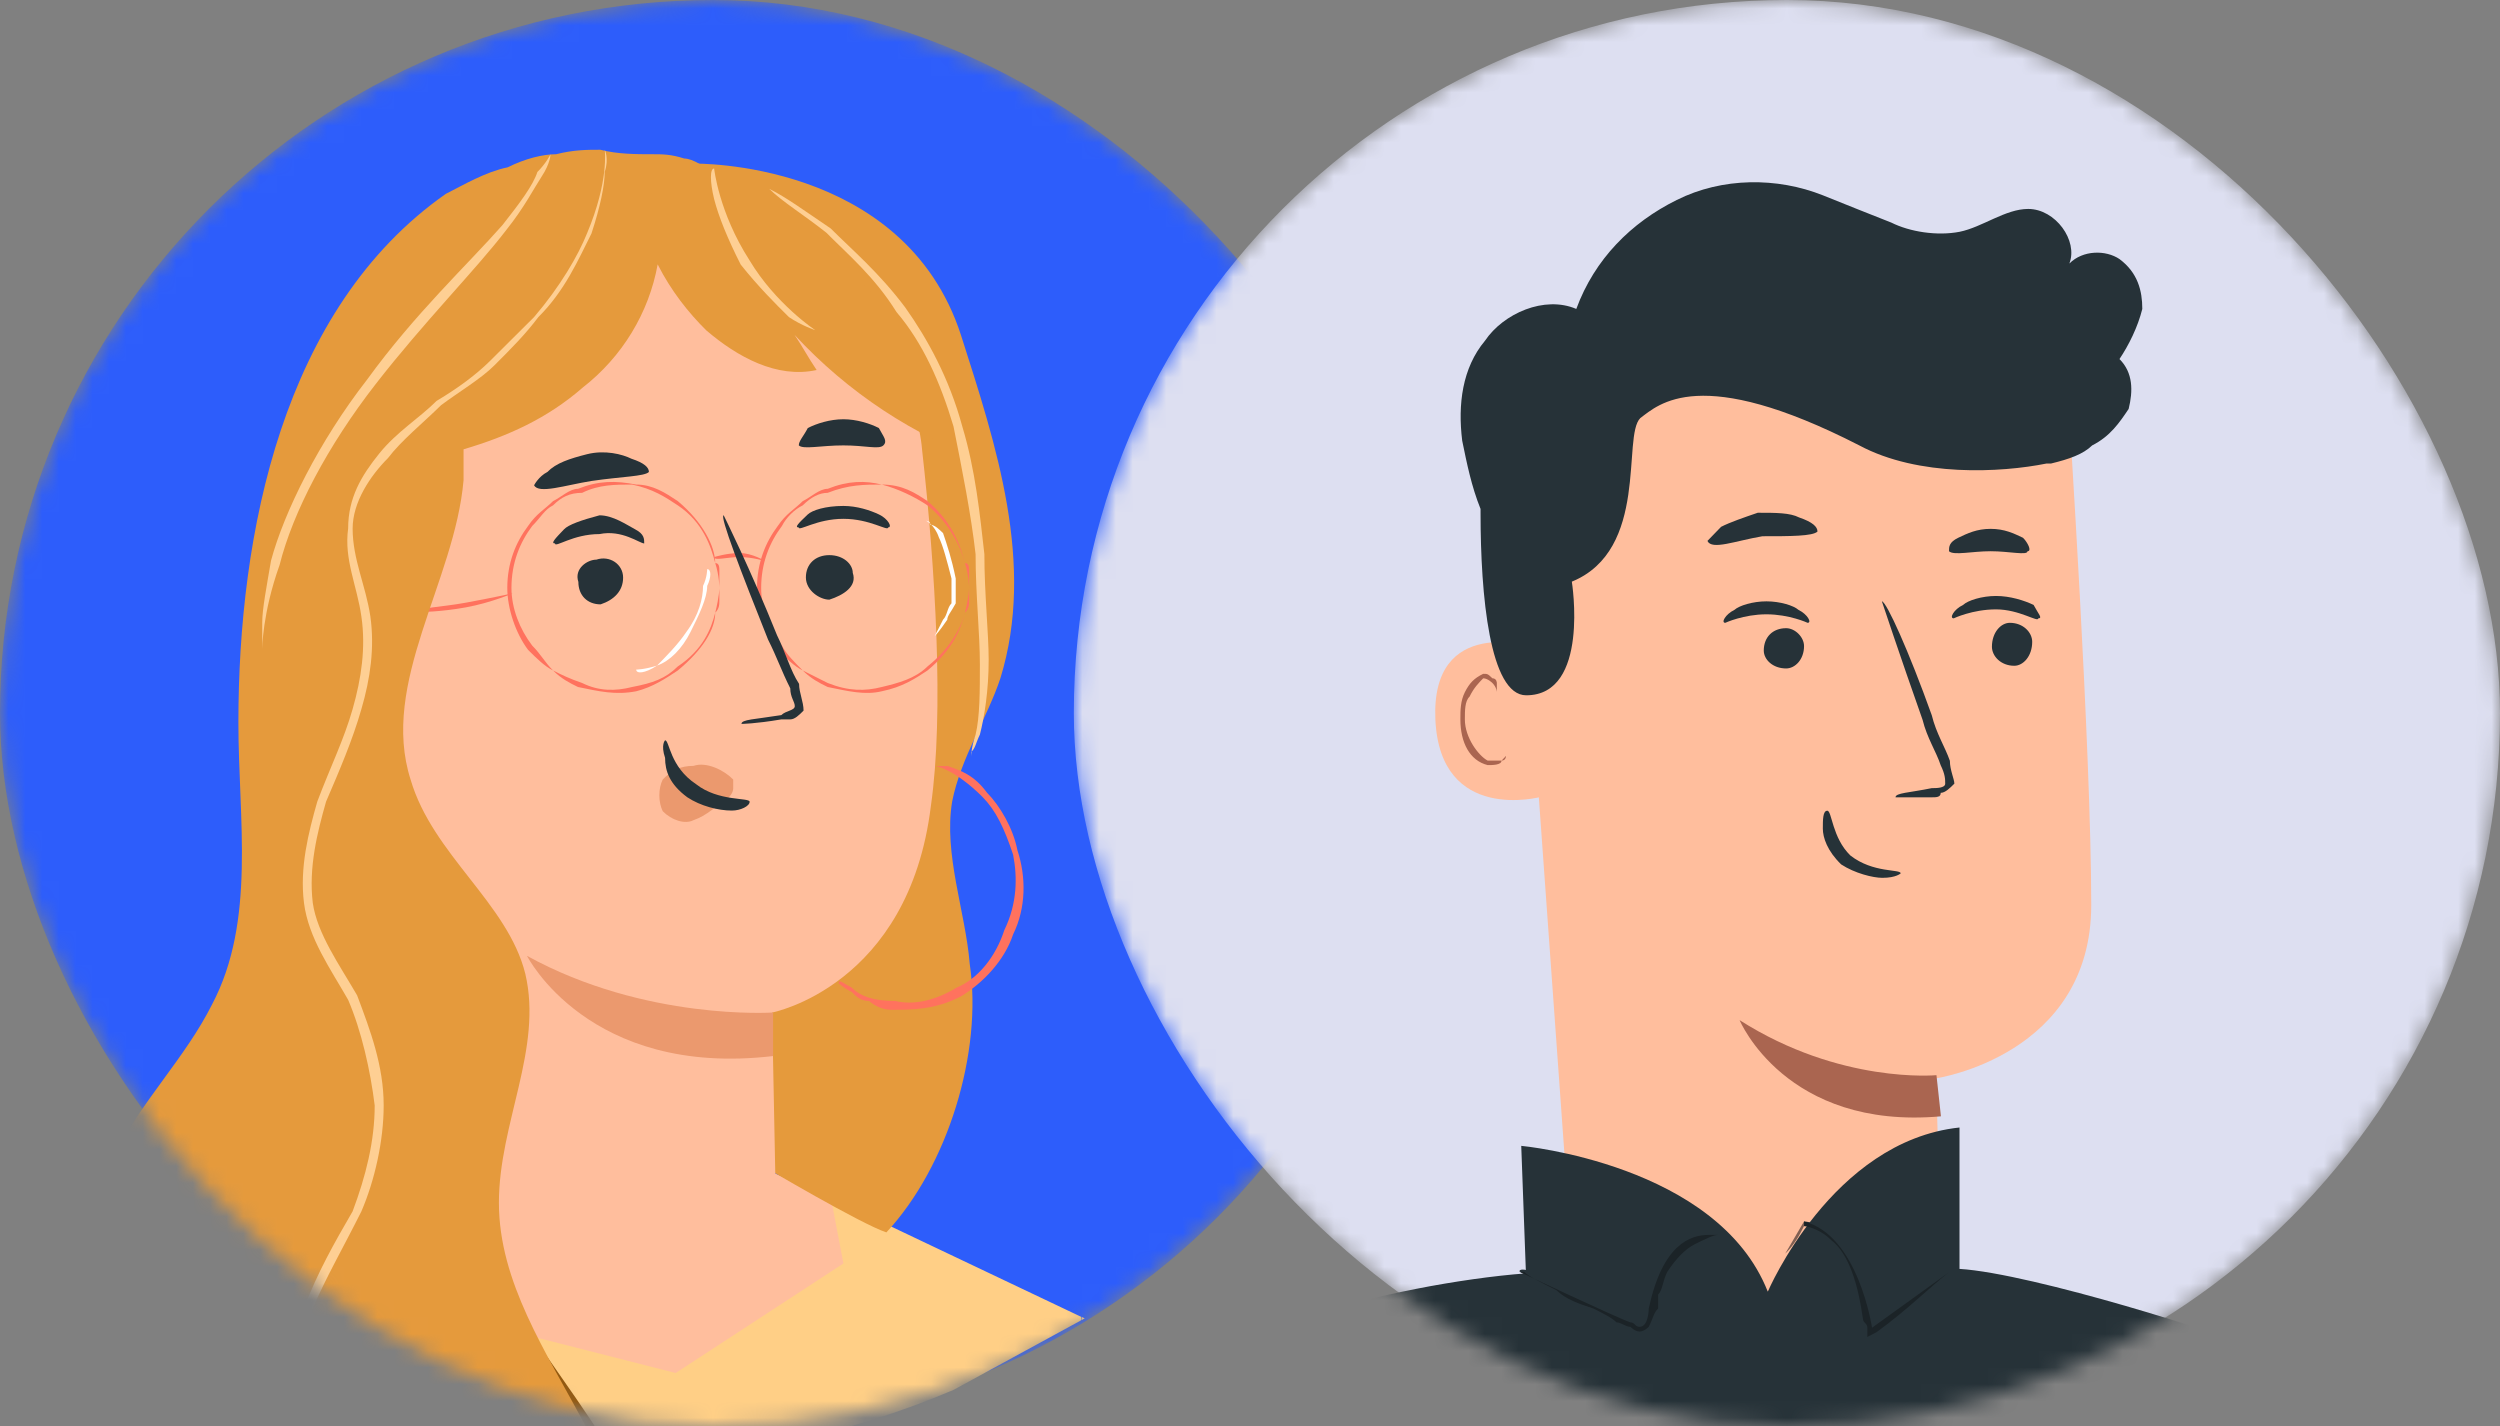 <svg width="149" height="85" viewBox="0 0 149 85" fill="none" xmlns="http://www.w3.org/2000/svg">
<rect x="0" y="0" width="149" height="85" fill="#808080" stroke="none"/>
<mask id="mask0_0_1" style="mask-type:alpha" maskUnits="userSpaceOnUse" x="0" y="0" width="85" height="85">
<rect width="85" height="85" rx="42.5" fill="#738FF5"/>
</mask>
<g mask="url(#mask0_0_1)">
<rect width="85" height="85" rx="42.5" fill="#2D5DFB"/>
<path fill-rule="evenodd" clip-rule="evenodd" d="M64.489 78.502L64.652 78.572L64.443 78.689L64.489 78.502ZM4.432 74.243C4.432 74.243 4.432 74.243 4.176 75.29L4.153 75.663L3.059 74.743L3.082 74.731C3.908 74.371 4.432 74.243 4.432 74.243ZM18.713 66.887C18.713 66.887 27.908 77.699 36.847 78.491C45.785 79.026 49.463 71.368 49.463 71.368C64.454 78.491 64.454 78.491 64.454 78.491L64.419 78.7L56.819 82.844C50.523 85.521 43.609 86.999 36.346 86.999C25.464 86.999 15.349 83.67 6.958 77.979L4.444 75.895L4.49 74.883C4.513 74.278 4.513 74.278 4.513 74.278C18.713 66.887 18.713 66.887 18.713 66.887Z" fill="#FFCF86"/>
<path fill-rule="evenodd" clip-rule="evenodd" d="M49.523 71.403L44.739 69.297L18.377 68.564L14.652 75.302L40.27 81.832L50.268 75.302L49.523 71.403Z" fill="#FFBE9D"/>
<path fill-rule="evenodd" clip-rule="evenodd" d="M57.273 19.97C59.368 26.523 61.72 33.599 59.625 40.42C58.845 42.782 57.274 45.133 56.75 47.764C56.226 50.906 57.541 54.317 57.797 57.459C58.577 62.697 56.494 69.517 52.828 73.451C51.268 72.927 45.507 69.517 45.507 69.517C44.983 67.946 43.679 64.28 43.679 62.441C44.727 49.335 44.983 24.16 41.328 9.751C41.328 9.751 53.875 9.483 57.273 19.97Z" fill="#E59A3C"/>
<path fill-rule="evenodd" clip-rule="evenodd" d="M20.506 23.136C20.238 19.737 20.238 19.737 20.238 19.737C41.014 15.279 41.014 15.279 41.014 15.279C47.334 14.232 54.434 20.517 54.957 26.814C55.749 33.879 56.273 42.526 55.481 48.032C54.166 58.774 46.019 60.346 46.019 60.346C46.275 73.451 46.275 73.451 46.275 73.451C22.601 72.404 22.601 72.404 22.601 72.404L20.506 23.136Z" fill="#FFBE9D"/>
<path fill-rule="evenodd" clip-rule="evenodd" d="M42.875 35.04C42.875 35.04 42.875 34.306 42.627 33.56C42.379 32.573 41.883 31.106 40.396 30.12C39.654 29.626 38.91 29.133 37.67 28.88C36.679 28.88 35.687 28.88 34.696 29.373C33.952 29.373 33.456 29.626 32.962 30.12C32.466 30.36 32.218 30.853 31.722 31.346C30.979 32.333 30.483 33.56 30.483 35.04C30.483 36.266 30.979 37.506 31.722 38.48C32.218 38.973 32.466 39.466 32.962 39.96C33.456 40.213 33.952 40.453 34.696 40.706C35.687 41.2 36.679 41.2 37.67 40.946C38.91 40.706 39.654 40.453 40.396 39.72C41.883 38.733 42.379 37.506 42.627 36.52C42.875 35.533 42.875 35.04 42.875 35.04C42.875 35.04 42.875 35.04 42.875 35.28C42.875 35.533 42.875 35.533 42.875 35.773C42.875 36.026 42.875 36.266 42.627 36.52C42.627 37.506 41.883 38.733 40.396 39.96C39.654 40.453 38.91 40.946 37.918 41.2C36.679 41.44 35.687 41.2 34.448 40.946C33.952 40.706 33.456 40.453 32.962 39.96C32.466 39.72 31.97 39.226 31.474 38.733C30.731 37.746 30.235 36.266 30.235 35.04C30.235 33.56 30.731 32.333 31.474 31.346C31.97 30.613 32.466 30.36 32.962 29.866C33.456 29.626 33.952 29.133 34.448 29.133C35.687 28.64 36.679 28.64 37.918 28.88C38.91 28.88 39.654 29.373 40.396 29.866C41.883 31.106 42.627 32.573 42.627 33.56C42.875 33.56 42.875 33.813 42.875 34.053C42.875 34.306 42.875 34.546 42.875 34.546C42.875 34.8 42.875 35.04 42.875 35.04Z" fill="#FF725E"/>
<path fill-rule="evenodd" clip-rule="evenodd" d="M57.758 35.04C57.758 35.04 57.758 34.306 57.51 33.56C57.262 32.573 56.519 31.106 55.279 30.12C54.536 29.626 53.544 29.133 52.553 28.88C51.562 28.88 50.57 28.88 49.331 29.373C48.835 29.373 48.339 29.626 47.844 30.12C47.349 30.36 46.852 30.853 46.605 31.346C45.862 32.333 45.366 33.56 45.366 35.04C45.366 36.266 45.862 37.506 46.605 38.48C46.852 38.973 47.349 39.466 47.844 39.96C48.339 40.213 48.835 40.453 49.331 40.706C50.57 41.2 51.562 41.2 52.553 40.946C53.544 40.706 54.536 40.453 55.279 39.72C56.519 38.733 57.262 37.506 57.51 36.52C57.758 35.533 57.758 35.04 57.758 35.04C57.758 35.04 57.758 35.04 57.758 35.28C57.758 35.533 57.758 35.533 57.758 35.773C57.758 36.026 57.758 36.266 57.51 36.52C57.262 37.506 56.766 38.733 55.279 39.96C54.536 40.453 53.792 40.946 52.553 41.2C51.562 41.44 50.57 41.2 49.331 40.946C48.835 40.706 48.339 40.453 47.844 39.96C47.349 39.72 46.852 39.226 46.356 38.733C45.614 37.746 45.118 36.266 45.118 35.04C45.118 33.56 45.614 32.333 46.356 31.346C46.852 30.613 47.349 30.36 47.844 29.866C48.339 29.626 48.835 29.133 49.331 29.133C50.57 28.64 51.562 28.64 52.553 28.88C53.792 28.88 54.536 29.373 55.279 29.866C56.766 31.106 57.262 32.573 57.51 33.56C57.758 33.56 57.758 33.813 57.758 34.053C57.758 34.306 57.758 34.546 57.758 34.546C57.758 34.8 57.758 35.04 57.758 35.04Z" fill="#FF725E"/>
<path fill-rule="evenodd" clip-rule="evenodd" d="M45.602 33.441C45.602 33.441 44.842 33.201 44.082 33.201C43.322 33.201 42.562 33.441 42.562 33.201C42.562 33.201 43.322 32.961 44.082 32.961C44.842 32.961 45.602 33.441 45.602 33.441Z" fill="#FF725E"/>
<path fill-rule="evenodd" clip-rule="evenodd" d="M30.562 35.361C30.562 35.361 29.289 35.92 27.762 36.2C26.236 36.48 24.962 36.48 24.962 36.48C24.962 36.2 26.236 36.2 27.762 35.92C29.289 35.641 30.562 35.361 30.562 35.361Z" fill="#FF725E"/>
<path fill-rule="evenodd" clip-rule="evenodd" d="M42.149 33.92C42.398 33.92 42.398 34.413 42.149 34.92C42.149 35.667 41.652 36.667 41.154 37.667C40.656 38.667 39.909 39.413 39.162 39.667C38.416 40.16 37.918 40.16 37.918 39.907C37.918 39.907 38.416 39.907 39.162 39.667C39.661 39.16 40.408 38.413 40.905 37.667C41.652 36.667 41.901 35.667 41.901 34.92C42.149 34.413 42.149 33.92 42.149 33.92Z" fill="white"/>
<path fill-rule="evenodd" clip-rule="evenodd" d="M55.704 37.92C55.704 37.92 55.956 37.427 56.206 36.933C56.458 36.693 56.458 36.2 56.709 35.96C56.709 35.467 56.709 34.973 56.709 34.48C56.458 33.493 56.206 32.52 55.956 32.027C55.704 31.28 55.201 31.04 55.201 31.04C55.201 31.04 55.453 31.04 55.453 31.28C55.704 31.28 55.956 31.533 56.206 31.773C56.458 32.52 56.709 33.253 56.961 34.48C56.961 34.973 56.961 35.467 56.961 35.96C56.709 36.44 56.458 36.693 56.458 36.933C55.956 37.68 55.704 37.92 55.704 37.92Z" fill="white"/>
<path fill-rule="evenodd" clip-rule="evenodd" d="M50.825 34.145C51.104 34.949 50.266 35.472 49.428 35.74C48.869 35.74 48.031 35.205 48.031 34.413C48.031 33.622 48.59 33.086 49.428 33.086C50.266 33.086 50.825 33.622 50.825 34.145Z" fill="#263238"/>
<path fill-rule="evenodd" clip-rule="evenodd" d="M52.931 31.434C52.931 31.69 51.861 30.922 50.266 30.922C48.672 30.922 47.601 31.69 47.601 31.434C47.333 31.434 47.601 31.178 48.136 30.666C48.404 30.41 49.196 30.154 50.266 30.154C51.069 30.154 51.861 30.41 52.396 30.666C52.931 30.922 53.199 31.434 52.931 31.434Z" fill="#263238"/>
<path fill-rule="evenodd" clip-rule="evenodd" d="M37.137 34.426C37.137 35.217 36.601 35.753 35.798 36.02C35.007 36.02 34.471 35.485 34.471 34.682C34.203 33.89 35.007 33.355 35.542 33.355C36.334 33.087 37.137 33.623 37.137 34.426Z" fill="#263238"/>
<path fill-rule="evenodd" clip-rule="evenodd" d="M38.396 32.389C38.128 32.389 37.069 31.551 35.731 31.831C34.137 31.831 33.078 32.669 33.078 32.389C32.81 32.389 33.078 32.11 33.613 31.551C33.869 31.272 34.672 30.993 35.731 30.713C36.534 30.713 37.337 31.272 37.861 31.551C38.396 31.831 38.396 32.11 38.396 32.389Z" fill="#263238"/>
<path fill-rule="evenodd" clip-rule="evenodd" d="M44.191 43.144C44.191 42.876 44.983 42.876 46.566 42.62C46.833 42.352 47.369 42.352 47.369 42.084C47.369 41.817 47.101 41.561 47.101 41.025C46.566 39.966 46.31 39.175 45.774 38.115C44.191 34.147 42.864 30.713 43.132 30.713C43.132 30.713 44.715 33.891 46.31 37.859C46.833 38.907 47.101 39.966 47.625 40.758C47.625 41.293 47.892 41.817 47.892 42.352C47.625 42.62 47.369 42.876 47.101 42.876C46.833 42.876 46.833 42.876 46.566 42.876C44.983 43.144 44.191 43.144 44.191 43.144Z" fill="#263238"/>
<path fill-rule="evenodd" clip-rule="evenodd" d="M46.075 60.345C46.075 60.345 38.475 60.857 31.41 56.97C31.41 56.97 35.076 64.233 46.075 62.941L46.075 60.345Z" fill="#EB996E"/>
<path fill-rule="evenodd" clip-rule="evenodd" d="M43.699 46.461C43.175 45.914 42.116 45.378 41.336 45.646C40.545 45.646 40.021 45.914 39.498 46.461C39.23 46.996 39.23 47.799 39.498 48.346C40.021 48.881 40.813 49.149 41.336 48.881C42.116 48.614 42.651 48.067 43.431 47.531C43.431 47.531 43.699 47.264 43.699 46.996C43.699 46.996 43.699 46.728 43.699 46.461Z" fill="#EB996E"/>
<path fill-rule="evenodd" clip-rule="evenodd" d="M39.639 44.121C39.906 44.121 39.906 45.692 41.489 46.739C42.816 47.787 44.678 47.519 44.678 47.787C44.678 48.043 44.142 48.31 43.618 48.31C42.816 48.31 41.757 48.043 40.965 47.519C39.906 46.739 39.639 45.948 39.639 45.168C39.371 44.377 39.639 44.121 39.639 44.121Z" fill="#263238"/>
<path fill-rule="evenodd" clip-rule="evenodd" d="M38.675 28.13C38.407 28.397 37.092 28.397 35.254 28.665C33.671 28.921 32.1 29.456 31.832 28.921C31.832 28.921 32.1 28.397 32.623 28.13C33.147 27.594 33.938 27.338 34.986 27.071C36.045 26.803 37.092 27.071 37.628 27.338C38.407 27.594 38.675 27.862 38.675 28.13Z" fill="#263238"/>
<path fill-rule="evenodd" clip-rule="evenodd" d="M52.648 26.546C52.381 26.802 51.59 26.546 50.263 26.546C48.936 26.546 47.877 26.802 47.609 26.546C47.609 26.279 47.877 26.023 48.145 25.511C48.668 25.243 49.471 24.987 50.263 24.987C51.054 24.987 51.857 25.243 52.381 25.511C52.648 26.023 52.916 26.279 52.648 26.546Z" fill="#263238"/>
<path fill-rule="evenodd" clip-rule="evenodd" d="M27.86 73.87C26.801 74.393 26.801 74.393 26.801 74.393C27.592 74.906 28.384 75.43 29.175 75.686C28.652 75.162 28.384 74.65 27.86 73.87Z" fill="#B2856E"/>
<path fill-rule="evenodd" clip-rule="evenodd" d="M26.862 74.289C27.642 74.813 28.433 75.337 29.224 75.604C31.32 79.294 33.88 82.506 35.905 85.707L36.58 86.976L36.336 86.999C29.096 86.999 22.206 85.532 15.933 82.867L14.094 81.866L15.316 79.55C15.316 79.55 15.316 79.55 26.862 74.289Z" fill="#935910"/>
<path fill-rule="evenodd" clip-rule="evenodd" d="M35.776 8.925C36.835 9.192 37.882 9.192 38.941 9.192C39.465 9.192 39.989 9.192 40.78 9.448C41.304 9.448 42.096 9.972 42.619 10.496C43.667 13.126 43.667 13.126 43.667 13.126C46.565 13.394 49.195 14.698 51.034 16.537C54.456 19.691 56.819 23.625 58.925 27.57C54.456 25.999 50.511 23.369 47.356 19.958C47.88 20.738 48.136 21.262 48.672 22.053C46.297 22.577 43.934 21.262 42.096 19.691C41.036 18.643 39.989 17.328 39.197 15.757C38.674 18.643 37.091 21.262 34.728 23.101C32.621 24.94 30.259 25.999 27.628 26.779C27.628 27.303 27.628 27.826 27.628 28.618C27.105 34.658 22.623 40.699 24.474 46.472C25.789 50.941 30.259 53.828 31.306 58.03C32.365 62.499 29.735 66.957 29.735 71.682C29.735 76.408 32.54 80.551 34.833 84.869L35.741 86.859L25.731 85.847C18.887 84.45 12.521 81.727 6.934 77.944L5.293 76.594L5.456 73.451C5.7 71.868 6.119 70.309 6.853 68.796C8.424 65.641 11.054 63.023 12.637 59.868C15.268 54.875 14.208 48.835 14.208 43.062C14.208 31.772 16.839 18.375 26.569 11.555C27.628 11.02 28.943 10.24 30.259 9.972C31.306 9.448 32.365 9.192 33.145 9.192C34.204 8.925 34.996 8.925 35.776 8.925Z" fill="#E59A3C"/>
<path fill-rule="evenodd" clip-rule="evenodd" d="M49.988 58.6C49.988 58.332 50.244 58.6 50.768 58.867C51.292 59.391 52.072 59.659 53.364 59.659C54.411 59.915 55.703 59.659 57.007 58.867C58.298 58.332 59.346 57.017 59.858 55.434C60.638 53.839 60.638 52.257 60.382 50.941C59.858 49.358 59.346 48.299 58.566 47.508C57.786 46.716 57.007 46.181 56.483 45.925C55.959 45.657 55.703 45.657 55.703 45.657C55.703 45.657 55.959 45.657 56.483 45.657C57.263 45.925 58.042 46.181 58.822 47.24C59.602 48.032 60.382 49.358 60.638 50.673C61.162 52.256 61.162 54.107 60.382 55.69C59.858 57.273 58.566 58.6 57.263 59.391C55.703 60.183 54.411 60.183 53.108 60.183C52.584 60.183 52.072 59.915 51.804 59.659C51.292 59.659 51.024 59.391 50.768 59.123C50.244 58.867 49.988 58.6 49.988 58.6Z" fill="#FF725E"/>
<path fill-rule="evenodd" clip-rule="evenodd" d="M36.042 8.925C36.042 8.925 36.31 9.449 36.042 10.24C36.042 11.02 35.775 12.335 35.251 13.918C34.459 15.489 33.668 17.328 32.085 18.9C31.294 19.947 30.502 20.739 29.455 21.786C28.663 22.578 27.348 23.357 26.289 24.149C25.23 25.196 23.915 26.256 23.123 27.303C22.076 28.351 21.017 29.922 21.017 31.505C21.017 33.344 21.808 34.915 22.076 36.754C22.332 38.593 22.076 40.432 21.54 42.259C21.017 44.098 20.225 45.937 19.434 47.776C18.91 49.615 18.386 51.71 18.642 53.817C18.91 55.656 20.225 57.495 21.284 59.322C22.076 61.429 22.867 63.524 22.867 65.886C22.867 67.993 22.332 70.356 21.54 72.195C20.493 74.29 19.434 76.129 18.642 77.968C18.386 79.015 18.246 80.004 18.246 80.947L18.631 83.647L18.049 83.461L17.723 80.982C17.723 79.935 17.851 78.887 18.118 77.968C18.91 75.861 19.957 74.022 21.017 72.195C21.808 70.088 22.332 67.993 22.332 65.886C22.076 63.791 21.54 61.429 20.749 59.59C19.701 57.751 18.386 55.912 18.118 53.817C17.851 51.71 18.386 49.615 18.91 47.776C19.701 45.681 20.493 44.098 21.017 42.259C21.54 40.432 21.808 38.593 21.54 36.754C21.284 34.915 20.493 33.344 20.749 31.505C20.749 29.666 21.54 28.351 22.599 27.035C23.659 25.72 24.974 24.94 26.021 23.893C27.348 23.101 28.396 22.31 29.187 21.53C30.246 20.471 31.038 19.691 31.829 18.9C33.4 17.061 34.46 15.222 34.983 13.918C36.31 10.764 36.042 8.925 36.042 8.925Z" fill="#FECF93"/>
<path fill-rule="evenodd" clip-rule="evenodd" d="M48.592 19.679C48.592 19.679 47.801 19.423 47.021 18.899C46.229 18.119 45.182 17.072 44.146 15.768C43.355 14.208 42.831 12.905 42.563 11.869C42.307 10.821 42.307 10.042 42.563 10.042C42.563 10.042 42.831 12.649 44.67 15.512C46.229 18.119 48.592 19.679 48.592 19.679Z" fill="#FECF93"/>
<path fill-rule="evenodd" clip-rule="evenodd" d="M57.877 45.099C57.877 45.099 57.877 44.575 58.145 43.783C58.401 42.736 58.401 41.165 58.401 39.593C58.401 37.754 58.145 35.392 58.145 33.029C57.877 30.666 57.354 28.047 56.83 25.417C56.05 22.798 55.002 20.436 53.431 18.597C52.128 16.502 50.556 15.186 49.253 13.871C47.938 12.824 46.634 12.032 45.843 11.252C46.89 11.776 47.938 12.556 49.509 13.615C50.812 14.919 52.384 16.234 53.955 18.329C55.258 20.168 56.574 22.531 57.353 25.417C58.145 28.047 58.401 30.666 58.669 33.029C58.669 35.392 58.925 37.754 58.925 39.326C58.925 41.165 58.669 42.736 58.401 43.783C58.145 44.307 58.145 44.575 57.877 44.831C57.877 45.099 57.877 45.099 57.877 45.099Z" fill="#FECF93"/>
<path fill-rule="evenodd" clip-rule="evenodd" d="M15.629 38.674C15.629 38.674 15.629 38.15 15.629 37.091C15.629 36.311 15.885 34.984 16.153 33.413C16.933 30.515 19.016 26.302 21.879 22.624C24.742 18.678 27.861 15.78 29.945 13.417C30.981 12.102 31.772 11.043 32.028 10.251C32.552 9.728 32.808 9.204 32.808 9.204C32.808 9.204 32.808 9.728 32.284 10.519C31.772 11.31 31.248 12.358 30.201 13.673C28.385 16.048 25.254 19.202 22.391 22.891C19.528 26.569 17.456 30.515 16.665 33.669C15.629 36.567 15.629 38.674 15.629 38.674Z" fill="#FECF93"/>
</g>
<mask id="mask1_0_1" style="mask-type:alpha" maskUnits="userSpaceOnUse" x="64" y="0" width="85" height="85">
<rect x="64" width="85" height="85" rx="42.5" fill="#DDDFF1"/>
</mask>
<g mask="url(#mask1_0_1)">
<rect x="64" width="85" height="85" rx="42.5" fill="#DDDFF1"/>
<path fill-rule="evenodd" clip-rule="evenodd" d="M93.932 78.399C115.665 76.493 115.665 76.493 115.665 76.493C115.665 74.053 115.398 64.266 115.398 64.266C115.398 64.266 124.638 62.906 124.638 53.933C124.638 44.693 123.278 24.026 123.278 24.026C112.678 19.679 100.718 21.039 91.758 28.106C90.398 29.199 90.398 29.199 90.398 29.199C93.932 78.399 93.932 78.399 93.932 78.399Z" fill="#FFBE9D"/>
<path fill-rule="evenodd" clip-rule="evenodd" d="M115.413 64.08C115.413 64.08 109.68 64.627 103.68 60.8C103.68 60.8 106.413 67.36 115.68 66.533L115.413 64.08Z" fill="#AA6550"/>
<path fill-rule="evenodd" clip-rule="evenodd" d="M91.561 38.533C91.294 38.533 85.281 36.639 85.548 42.879C85.828 49.119 91.841 47.493 91.841 47.493C91.841 47.226 91.561 38.533 91.561 38.533Z" fill="#FFBE9D"/>
<path fill-rule="evenodd" clip-rule="evenodd" d="M89.759 45.053C89.759 45.053 89.759 45.053 89.492 45.333C89.212 45.333 88.946 45.333 88.666 45.333C88.132 45.053 87.306 43.973 87.306 42.88C87.306 42.333 87.306 41.786 87.586 41.52C87.852 40.973 88.132 40.706 88.399 40.426C88.666 40.426 88.946 40.706 88.946 40.706C89.212 40.973 89.212 41.253 89.212 41.253C89.212 41.253 89.212 40.973 89.212 40.706C89.212 40.706 89.212 40.426 88.946 40.426C88.666 40.16 88.666 40.16 88.399 40.16C87.852 40.426 87.586 40.706 87.306 41.253C87.039 41.786 87.039 42.333 87.039 42.88C87.039 44.24 87.586 45.333 88.666 45.6C88.946 45.6 89.492 45.6 89.492 45.333C89.759 45.333 89.759 45.053 89.759 45.053Z" fill="#AA6550"/>
<path fill-rule="evenodd" clip-rule="evenodd" d="M121.119 38.253C121.119 39.106 120.585 39.68 120.052 39.68C119.252 39.68 118.719 39.106 118.719 38.546C118.719 37.693 119.252 37.12 119.785 37.12C120.585 37.12 121.119 37.693 121.119 38.253Z" fill="#263238"/>
<path fill-rule="evenodd" clip-rule="evenodd" d="M121.482 36.853C121.482 37.12 120.362 36.319 118.962 36.319C117.562 36.319 116.442 36.853 116.442 36.853C116.162 36.853 116.442 36.319 117.002 36.053C117.282 35.786 118.122 35.52 118.962 35.52C119.802 35.52 120.642 35.786 121.202 36.053C121.482 36.586 121.762 36.853 121.482 36.853Z" fill="#263238"/>
<path fill-rule="evenodd" clip-rule="evenodd" d="M107.521 38.507C107.521 39.306 106.988 39.84 106.454 39.84C105.654 39.84 105.121 39.306 105.121 38.773C105.121 37.973 105.654 37.44 106.454 37.44C106.988 37.44 107.521 37.973 107.521 38.507Z" fill="#263238"/>
<path fill-rule="evenodd" clip-rule="evenodd" d="M107.734 37.12C107.734 37.12 106.64 36.613 105.28 36.613C103.92 36.613 102.827 37.12 102.827 37.12C102.56 37.12 102.827 36.614 103.374 36.347C103.654 36.093 104.467 35.84 105.28 35.84C106.094 35.84 106.907 36.093 107.187 36.347C107.734 36.614 108 37.12 107.734 37.12Z" fill="#263238"/>
<path fill-rule="evenodd" clip-rule="evenodd" d="M112.973 47.52C112.973 47.253 113.773 47.253 115.133 46.973C115.4 46.973 115.934 46.973 115.934 46.706C115.934 46.44 115.933 46.16 115.667 45.613C115.4 44.8 114.853 43.986 114.587 42.906C113.24 39.093 112.16 35.84 112.16 35.84C112.427 35.84 113.773 38.826 115.133 42.626C115.4 43.719 115.933 44.533 116.213 45.346C116.213 45.893 116.48 46.44 116.48 46.706C116.213 46.973 115.933 47.253 115.667 47.253C115.667 47.52 115.4 47.52 115.133 47.52C113.773 47.52 112.973 47.52 112.973 47.52Z" fill="#263238"/>
<path fill-rule="evenodd" clip-rule="evenodd" d="M108.907 48.319C109.187 48.319 109.187 49.919 110.281 50.986C111.641 52.053 113.281 51.786 113.281 52.053C113.281 52.053 113.014 52.319 112.187 52.319C111.641 52.319 110.547 52.053 109.734 51.519C108.907 50.719 108.641 49.919 108.641 49.386C108.641 48.853 108.641 48.319 108.907 48.319Z" fill="#263238"/>
<path fill-rule="evenodd" clip-rule="evenodd" d="M108.322 31.68C108.042 31.96 106.682 31.96 105.042 31.96C103.402 32.24 102.028 32.8 101.762 32.24C101.762 32.24 102.028 31.96 102.575 31.4C103.122 31.12 103.948 30.84 104.762 30.56C105.855 30.56 106.682 30.56 107.228 30.84C108.042 31.12 108.322 31.4 108.322 31.68Z" fill="#263238"/>
<path fill-rule="evenodd" clip-rule="evenodd" d="M120.84 32.853C120.84 33.12 119.747 32.853 118.64 32.853C117.533 32.853 116.44 33.12 116.16 32.853C116.16 32.587 116.16 32.32 116.707 32.053C117.267 31.787 117.813 31.52 118.64 31.52C119.467 31.52 120.013 31.787 120.573 32.053C120.84 32.32 121.12 32.853 120.84 32.853Z" fill="#263238"/>
<path fill-rule="evenodd" clip-rule="evenodd" d="M127.681 18.413C127.681 17.333 127.414 16.253 126.321 15.44C125.507 14.893 124.147 14.893 123.334 15.706C123.867 14.346 122.507 12.453 120.881 12.453C119.521 12.453 118.161 13.533 116.801 13.813C115.441 14.079 113.814 13.813 112.721 13.266C111.361 12.733 110.001 12.186 108.641 11.639C105.921 10.559 102.654 10.559 99.934 11.919C97.214 13.266 95.041 15.44 93.947 18.413C92.054 17.599 89.601 18.68 88.507 20.306C87.147 21.933 86.881 24.106 87.147 26.266C87.427 27.626 87.694 28.973 88.241 30.333L88.241 30.599C88.241 35.48 88.787 41.44 90.961 41.44C94.774 41.44 93.681 34.666 93.681 34.666C98.307 32.773 96.667 26 97.761 24.919C98.854 24.106 101.294 21.666 110.814 26.546C114.347 28.439 119.254 28.173 121.974 27.626C122.241 27.626 122.241 27.626 122.241 27.626C123.334 27.36 124.147 27.079 124.694 26.546C125.774 26 126.321 25.186 126.867 24.373C127.134 23.293 127.134 22.213 126.321 21.399C126.867 20.586 127.414 19.493 127.681 18.413Z" fill="#263238"/>
<path fill-rule="evenodd" clip-rule="evenodd" d="M103.199 73.826L102.919 73.826C102.372 73.559 101.825 73.559 100.999 74.106C100.452 74.386 99.905 74.933 99.345 75.773C99.079 76.319 99.079 76.866 98.799 77.146C98.799 77.426 98.799 77.706 98.799 77.973C98.532 78.253 98.532 78.533 98.252 79.079C98.252 79.079 97.972 79.359 97.705 79.359C97.425 79.359 97.425 79.079 97.159 79.079C96.879 79.079 96.599 78.813 96.332 78.813C96.052 78.533 95.505 78.253 94.959 77.973C94.132 77.706 93.305 77.426 92.759 76.866C91.385 76.319 90.559 75.773 90.559 75.773C90.559 75.493 91.652 75.773 92.759 76.599C93.585 76.866 94.412 77.146 95.225 77.426C95.785 77.706 96.332 77.973 96.599 78.253C96.879 78.253 97.159 78.533 97.425 78.533C97.705 78.533 97.705 78.533 97.705 78.533C97.972 78.253 98.252 77.706 98.252 77.146C98.532 76.599 98.532 76.039 98.799 75.493C99.345 74.666 99.905 73.826 100.732 73.559C101.545 73.279 102.105 73.279 102.652 73.279C102.919 73.559 103.199 73.826 103.199 73.826Z" fill="#263238"/>
<path fill-rule="evenodd" clip-rule="evenodd" d="M116.693 75C116.96 75.28 114.533 77.2 111.84 79.4C111.293 79.68 111.293 79.68 111.293 79.68C111.293 79.133 111.293 79.133 111.293 79.133C111.293 78.853 111.026 78.853 111.026 78.573C110.76 76.653 110.213 74.72 109.133 73.906C108.333 73.08 107.52 73.08 107.52 72.8C107.52 72.8 108.333 72.8 109.413 73.626C109.946 74.173 110.493 74.72 111.026 75.546C111.293 76.373 111.56 77.48 111.84 78.306C111.84 78.573 111.84 78.853 111.84 79.133C111.293 78.853 111.293 78.853 111.293 78.853C114.266 76.653 116.693 75 116.693 75Z" fill="#263238"/>
<path fill-rule="evenodd" clip-rule="evenodd" d="M116.786 67.199C116.786 67.199 116.786 67.199 116.786 75.626C121.146 75.893 133.106 79.706 133.933 80.239C133.933 80.239 134.266 80.346 134.813 80.599L135.533 81.026L135.56 80.879C135.6 80.706 135.6 80.706 135.6 80.706C135.6 80.706 141.586 82.853 146.533 89.999L147.36 91.399L140.32 97.199C130.96 103.519 119.68 107.199 107.546 107.199C91.36 107.199 76.706 100.653 66.106 90.053L63.68 87.119L63.733 87.039C68.626 82.146 72.173 80.519 78.693 78.346C81.413 77.253 87.133 76.173 90.946 75.893C90.946 75.893 90.946 75.893 90.666 68.293C90.666 68.293 102.373 69.373 105.36 76.986C105.36 76.986 109.173 68.013 116.786 67.199Z" fill="#263238"/>
<path fill-rule="evenodd" clip-rule="evenodd" d="M101.852 73.599C100.745 73.599 99.092 74.146 98.265 77.986C98.265 77.986 98.265 79.079 97.719 79.079C97.439 79.079 97.439 78.813 97.172 78.813C96.345 78.533 90.559 75.799 90.559 75.799C90.559 75.799 90.559 75.799 90.839 75.799C91.105 76.066 91.665 76.346 92.759 76.893C93.319 77.439 94.132 77.719 94.959 77.986C95.519 78.266 96.065 78.533 96.345 78.813C96.612 78.813 96.892 79.079 97.172 79.079C97.172 79.079 97.439 79.359 97.719 79.359C97.999 79.359 98.265 79.079 98.265 79.079C98.545 78.533 98.545 78.266 98.825 77.986C98.825 77.719 98.825 77.439 98.825 77.159C99.092 76.893 99.092 76.346 99.372 75.799C99.919 74.973 100.465 74.426 101.025 74.146C101.572 73.879 102.119 73.599 102.399 73.599C102.399 73.599 102.119 73.599 101.852 73.599Z" fill="#1B2327"/>
<path fill-rule="evenodd" clip-rule="evenodd" d="M107.518 72.8C106.398 74.72 106.398 74.72 106.398 74.72C106.958 74.173 107.238 73.626 107.518 73.08L107.518 72.8Z" fill="#805F52"/>
<path fill-rule="evenodd" clip-rule="evenodd" d="M107.52 72.8L107.52 73.08C107.786 73.08 108.599 73.346 109.133 73.906C110.213 74.72 110.76 76.653 111.026 78.573C111.026 78.853 111.293 78.853 111.293 79.133C111.293 79.68 111.293 79.68 111.293 79.68C111.839 79.4 111.84 79.4 111.84 79.4C113.733 78.026 115.08 76.653 116.16 75.826C111.573 79.133 111.573 79.133 111.573 79.133C111.573 79.133 110.76 73.626 107.52 72.8Z" fill="#1B2327"/>
<path fill-rule="evenodd" clip-rule="evenodd" d="M65.602 87.413C65.602 87.413 66.148 87.413 67.228 87.413C66.148 87.693 65.602 87.693 65.602 87.413ZM71.842 87.146C73.735 87.146 76.188 87.693 78.348 89.053C79.442 89.879 80.522 90.692 81.335 92.066C82.148 93.159 82.428 94.799 82.695 96.159C82.695 97.799 82.695 99.173 82.428 100.533L82.388 100.986L81.868 100.706L81.882 100.533C81.882 99.173 82.148 97.799 81.882 96.159C81.882 94.799 81.335 93.426 80.802 92.333C79.988 91.239 79.175 90.146 78.082 89.599C75.908 88.239 73.735 87.692 71.842 87.692C69.948 87.412 68.322 87.413 67.228 87.413C68.322 87.146 69.948 87.146 71.842 87.146ZM105.295 76.799C105.295 76.799 105.295 77.066 105.575 77.613C105.575 78.439 105.575 79.253 105.842 80.626C106.122 83.079 106.388 86.626 106.935 90.999C107.348 95.493 107.895 100.826 108.442 106.719L108.482 107.173L108.162 107.199L107.828 107.159L107.788 106.719C107.282 100.826 106.802 95.493 106.388 90.999C106.122 86.626 105.842 83.079 105.575 80.626C105.575 79.253 105.295 78.439 105.295 77.613C105.295 77.066 105.295 76.799 105.295 76.799Z" fill="#263238"/>
</g>
</svg>

